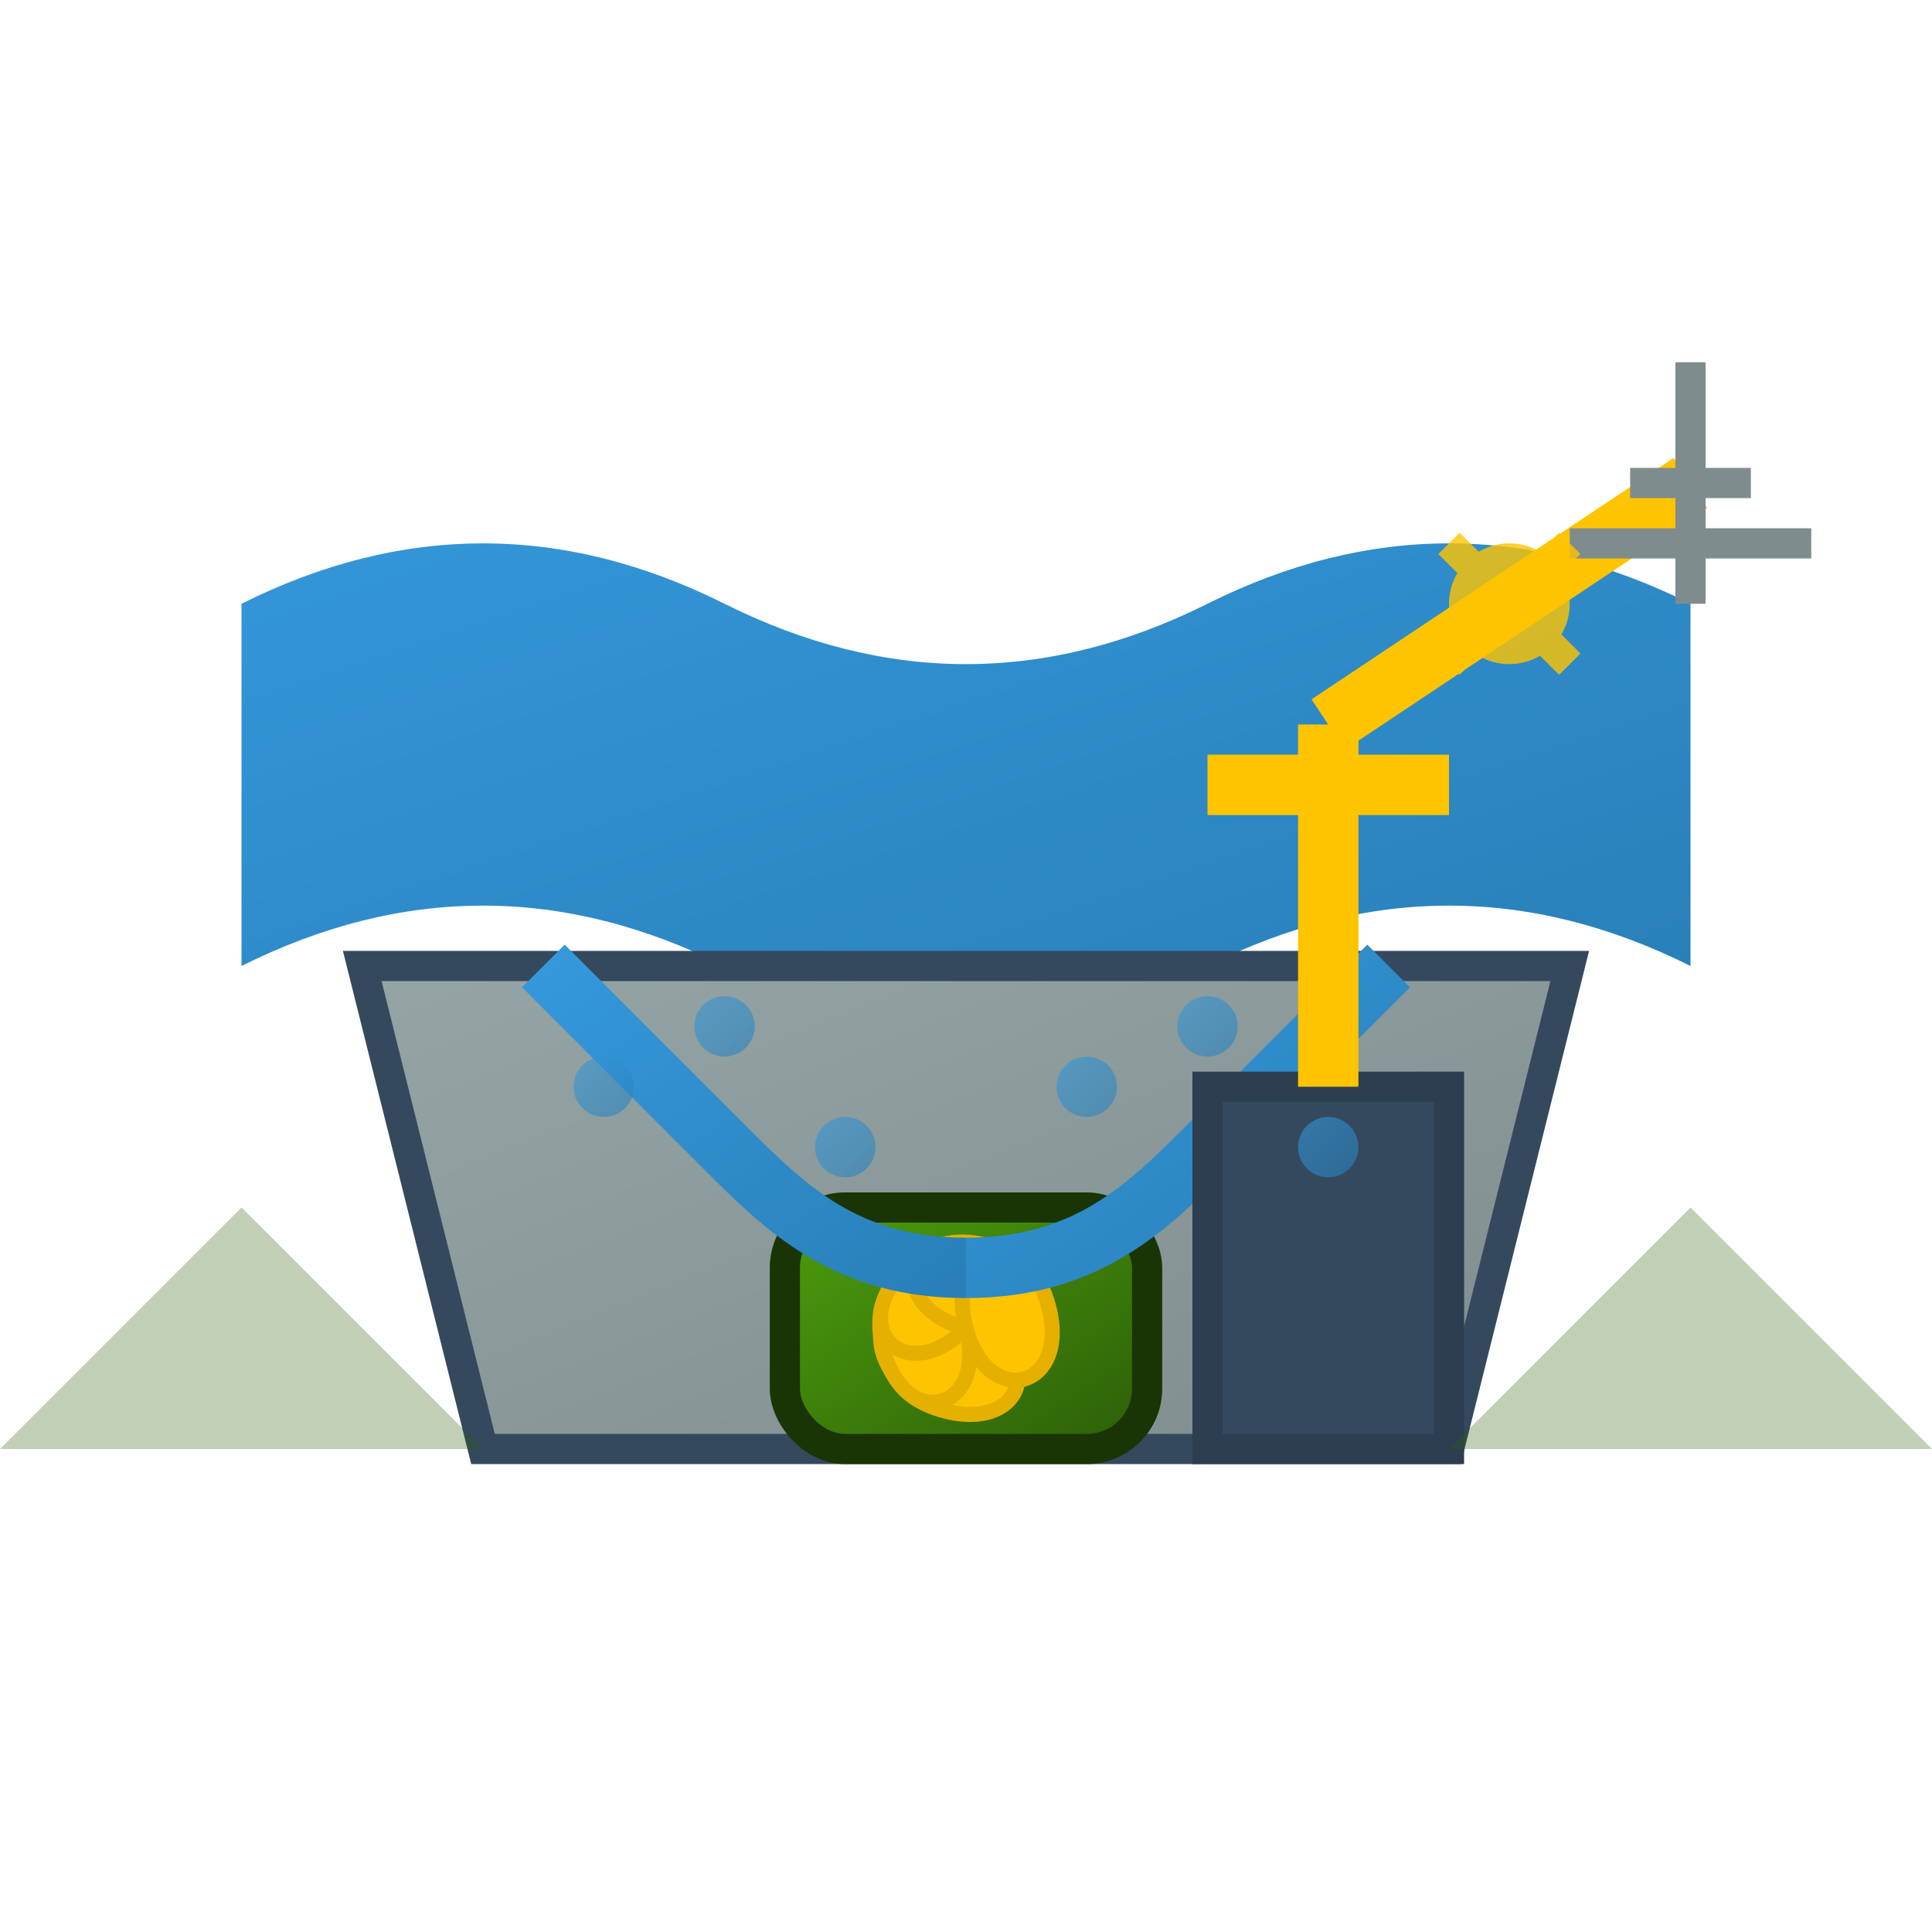 <svg xmlns="http://www.w3.org/2000/svg" width="64" height="64" viewBox="0 0 64 64">
  <defs>
    <linearGradient id="waterGradient" x1="0%" y1="0%" x2="100%" y2="100%">
      <stop offset="0%" style="stop-color:#3498db;stop-opacity:1" />
      <stop offset="100%" style="stop-color:#2980b9;stop-opacity:1" />
    </linearGradient>
    <linearGradient id="damGradient" x1="0%" y1="0%" x2="100%" y2="100%">
      <stop offset="0%" style="stop-color:#95a5a6;stop-opacity:1" />
      <stop offset="100%" style="stop-color:#7f8c8d;stop-opacity:1" />
    </linearGradient>
    <linearGradient id="turbineGradient" x1="0%" y1="0%" x2="100%" y2="100%">
      <stop offset="0%" style="stop-color:#4c9e0d;stop-opacity:1" />
      <stop offset="100%" style="stop-color:#2d5e08;stop-opacity:1" />
    </linearGradient>
  </defs>
  
  <!-- Water reservoir -->
  <path d="M8 20Q16 16 24 20T40 20Q48 16 56 20L56 32Q48 28 40 32T24 32Q16 28 8 32Z" fill="url(#waterGradient)"/>
  
  <!-- Dam structure -->
  <path d="M12 32L52 32L48 48L16 48Z" fill="url(#damGradient)" stroke="#34495e" stroke-width="1"/>
  
  <!-- Turbine housing -->
  <rect x="26" y="40" width="12" height="8" rx="2" fill="url(#turbineGradient)" stroke="#1a3505" stroke-width="1"/>
  
  <!-- Turbine blades -->
  <g fill="#ffc400" stroke="#e6b000" stroke-width="0.5">
    <path d="M32 42C30 42 28 44 30 46C32 46 34 44 32 42Z"/>
    <path d="M32 44C34 42 36 44 34 46C32 48 30 46 32 44Z" transform="rotate(60 32 44)"/>
    <path d="M32 44C34 42 36 44 34 46C32 48 30 46 32 44Z" transform="rotate(120 32 44)"/>
    <path d="M32 44C34 42 36 44 34 46C32 48 30 46 32 44Z" transform="rotate(180 32 44)"/>
    <path d="M32 44C34 42 36 44 34 46C32 48 30 46 32 44Z" transform="rotate(240 32 44)"/>
    <path d="M32 44C34 42 36 44 34 46C32 48 30 46 32 44Z" transform="rotate(300 32 44)"/>
  </g>
  
  <!-- Water flow -->
  <g stroke="url(#waterGradient)" stroke-width="2" fill="none">
    <path d="M18 32C20 34 22 36 24 38C26 40 28 42 32 42"/>
    <path d="M46 32C44 34 42 36 40 38C38 40 36 42 32 42"/>
  </g>
  
  <!-- Generator/power house -->
  <rect x="40" y="36" width="8" height="12" fill="#34495e" stroke="#2c3e50" stroke-width="1"/>
  
  <!-- Power lines -->
  <g stroke="#ffc400" stroke-width="2" fill="none">
    <line x1="44" y1="36" x2="44" y2="24"/>
    <line x1="44" y1="24" x2="56" y2="16"/>
    <line x1="40" y1="26" x2="48" y2="26"/>
  </g>
  
  <!-- Power transmission tower -->
  <g stroke="#7f8c8d" stroke-width="1" fill="none">
    <line x1="54" y1="16" x2="58" y2="16"/>
    <line x1="56" y1="12" x2="56" y2="20"/>
    <line x1="52" y1="18" x2="60" y2="18"/>
  </g>
  
  <!-- Water drops/mist -->
  <g fill="url(#waterGradient)" opacity="0.6">
    <circle cx="20" cy="36" r="1"/>
    <circle cx="24" cy="34" r="1"/>
    <circle cx="28" cy="38" r="1"/>
    <circle cx="36" cy="36" r="1"/>
    <circle cx="40" cy="34" r="1"/>
    <circle cx="44" cy="38" r="1"/>
  </g>
  
  <!-- Mountain/landscape -->
  <g fill="#2d5e08" opacity="0.3">
    <path d="M0 48L8 40L16 48Z"/>
    <path d="M48 48L56 40L64 48Z"/>
  </g>
  
  <!-- Energy output indicator -->
  <g fill="#ffc400" opacity="0.8">
    <circle cx="50" cy="20" r="2"/>
    <path d="M48 18L50 20L52 18M48 22L50 20L52 22" stroke="#ffc400" stroke-width="1" fill="none"/>
  </g>
</svg>
